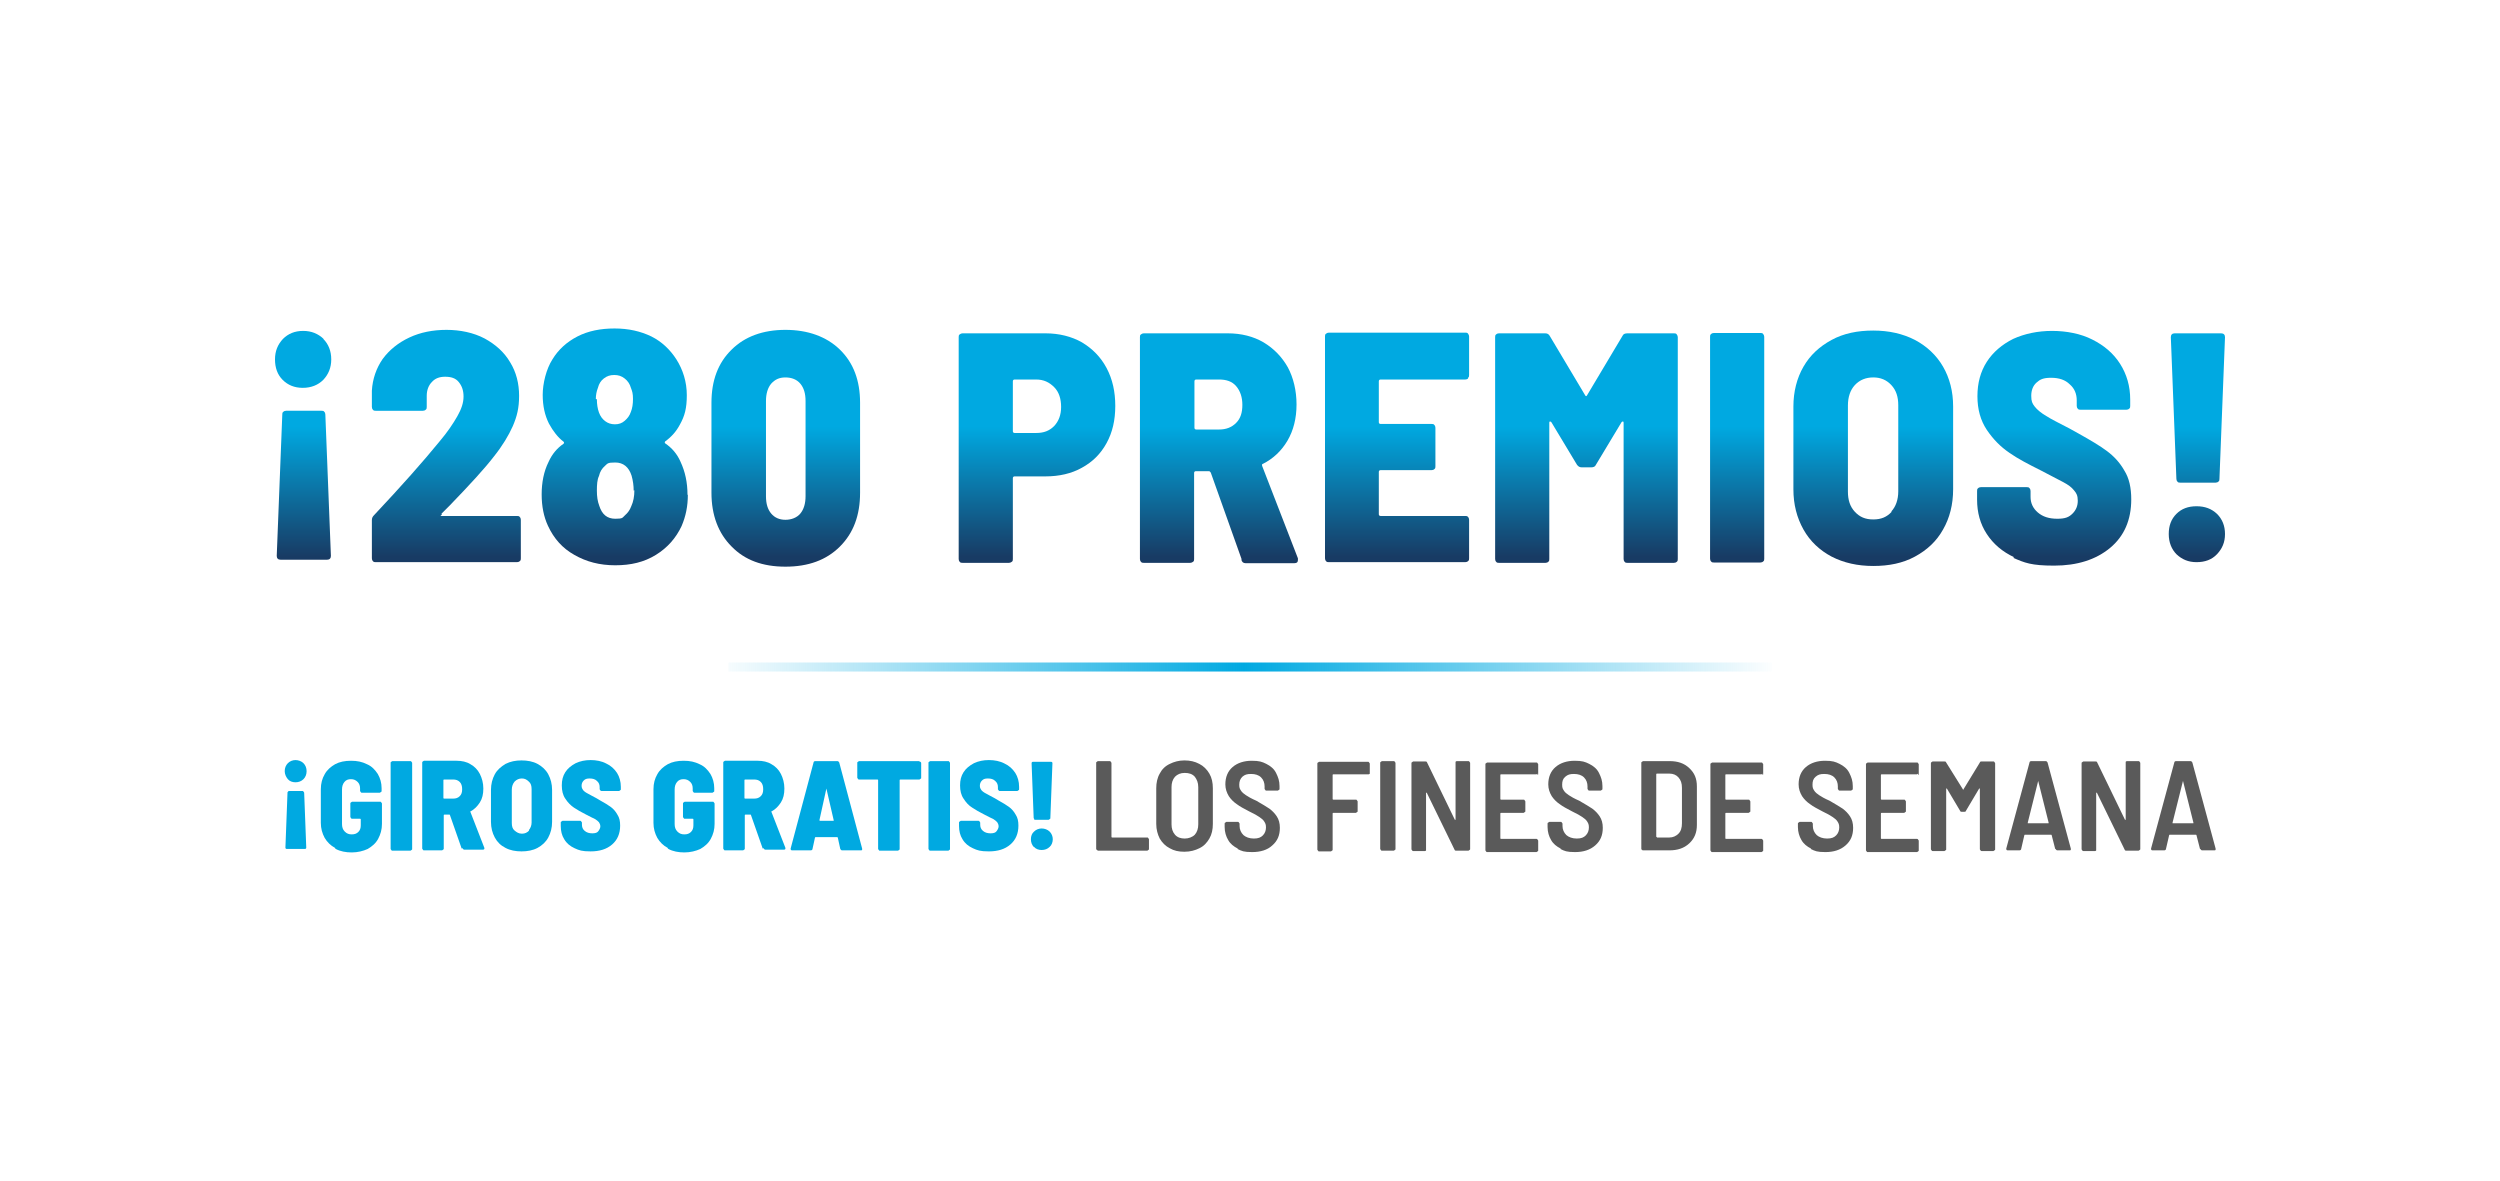 <svg xmlns="http://www.w3.org/2000/svg" xmlns:xlink="http://www.w3.org/1999/xlink" id="Capa_1" viewBox="0 0 720 340"><defs><style>      .st0 {        fill: #5a5a5a;      }      .st1 {        fill: url(#Degradado_sin_nombre);      }      .st2 {        fill: url(#Degradado_sin_nombre10);      }      .st3 {        fill: url(#Degradado_sin_nombre11);      }      .st4 {        fill: #00a9e1;      }      .st5 {        fill: url(#Degradado_sin_nombre_13);      }      .st6 {        fill: url(#Degradado_sin_nombre7);      }      .st7 {        fill: url(#Degradado_sin_nombre6);      }      .st8 {        fill: url(#Degradado_sin_nombre1);      }      .st9 {        fill: url(#Degradado_sin_nombre8);      }      .st10 {        fill: url(#Degradado_sin_nombre3);      }      .st11 {        fill: url(#Degradado_sin_nombre5);      }      .st12 {        fill: url(#Degradado_sin_nombre9);      }      .st13 {        fill: url(#Degradado_sin_nombre2);      }      .st14 {        fill: url(#Degradado_sin_nombre4);      }    </style><linearGradient id="Degradado_sin_nombre" data-name="Degradado sin nombre" x1="87.3" y1="219.1" x2="87.3" y2="181.6" gradientTransform="translate(0 342) scale(1 -1)" gradientUnits="userSpaceOnUse"><stop offset="0" stop-color="#00a9e1"></stop><stop offset="1" stop-color="#183b64"></stop></linearGradient><linearGradient id="Degradado_sin_nombre1" data-name="Degradado sin nombre" x1="128.4" x2="128.4" y2="181.6" xlink:href="#Degradado_sin_nombre"></linearGradient><linearGradient id="Degradado_sin_nombre2" data-name="Degradado sin nombre" x1="177.2" x2="177.2" y2="181.6" xlink:href="#Degradado_sin_nombre"></linearGradient><linearGradient id="Degradado_sin_nombre3" data-name="Degradado sin nombre" x1="226.4" x2="226.4" y2="181.6" xlink:href="#Degradado_sin_nombre"></linearGradient><linearGradient id="Degradado_sin_nombre4" data-name="Degradado sin nombre" x1="298.6" x2="298.6" y2="181.6" xlink:href="#Degradado_sin_nombre"></linearGradient><linearGradient id="Degradado_sin_nombre5" data-name="Degradado sin nombre" x1="351.2" x2="351.2" y2="181.6" xlink:href="#Degradado_sin_nombre"></linearGradient><linearGradient id="Degradado_sin_nombre6" data-name="Degradado sin nombre" x1="402.3" x2="402.3" y2="181.6" xlink:href="#Degradado_sin_nombre"></linearGradient><linearGradient id="Degradado_sin_nombre7" data-name="Degradado sin nombre" x1="457" x2="457" y2="181.6" xlink:href="#Degradado_sin_nombre"></linearGradient><linearGradient id="Degradado_sin_nombre8" data-name="Degradado sin nombre" x1="500.3" x2="500.3" y2="181.6" xlink:href="#Degradado_sin_nombre"></linearGradient><linearGradient id="Degradado_sin_nombre9" data-name="Degradado sin nombre" x1="539.5" x2="539.5" y2="181.6" xlink:href="#Degradado_sin_nombre"></linearGradient><linearGradient id="Degradado_sin_nombre10" data-name="Degradado sin nombre" x1="591.7" x2="591.7" y2="181.6" xlink:href="#Degradado_sin_nombre"></linearGradient><linearGradient id="Degradado_sin_nombre11" data-name="Degradado sin nombre" x1="632.7" x2="632.7" y2="181.6" xlink:href="#Degradado_sin_nombre"></linearGradient><linearGradient id="Degradado_sin_nombre_13" data-name="Degradado sin nombre 13" x1="204.5" y1="149.8" x2="512" y2="149.8" gradientTransform="translate(0 342) scale(1 -1)" gradientUnits="userSpaceOnUse"><stop offset="0" stop-color="#00a9e1" stop-opacity="0"></stop><stop offset=".5" stop-color="#00a9e1"></stop><stop offset="1" stop-color="#00a9e1" stop-opacity="0"></stop></linearGradient></defs><g><path class="st1" d="M93.1,97.6c1.5,1.5,2.3,3.5,2.3,5.9s-.8,4.3-2.3,5.9c-1.5,1.5-3.5,2.3-5.9,2.3s-4.3-.8-5.8-2.3-2.2-3.5-2.2-5.9.8-4.3,2.3-5.9c1.5-1.5,3.4-2.3,5.8-2.3s4.3.8,5.9,2.3ZM81.6,118.6c.2-.2.5-.3.8-.3h10.2c.3,0,.6,0,.8.3.2.2.3.5.3.8l1.6,40.7c0,.7-.4,1.1-1.1,1.1h-13.4c-.7,0-1.1-.4-1.1-1.1l1.6-40.7c0-.3,0-.6.3-.8Z"></path><path class="st8" d="M126.9,148.4c0,.2.2.2.4.2h21.6c.3,0,.6,0,.8.3.2.2.3.5.3.8v11.1c0,.3,0,.6-.3.8-.2.2-.5.3-.8.3h-40.7c-.3,0-.6,0-.8-.3-.2-.2-.3-.5-.3-.8v-11c0-.6.2-1,.6-1.4,7.9-8.4,14.2-15.5,19-21.4,2.2-2.6,3.8-5,5-7.1s1.8-3.9,1.8-5.7-.5-3.1-1.4-4.2-2.2-1.5-3.9-1.5-2.9.5-3.8,1.5c-1,1-1.5,2.4-1.5,4v3.2c0,.3,0,.6-.3.8-.2.2-.5.3-.8.3h-13.6c-.3,0-.6,0-.8-.3-.2-.2-.3-.5-.3-.8v-4.7c.2-3.4,1.3-6.5,3.1-9.1,1.9-2.6,4.5-4.7,7.7-6.2s6.8-2.2,10.7-2.2,7.8.8,11,2.5c3.1,1.7,5.6,3.9,7.3,6.8,1.8,2.9,2.6,6.2,2.6,9.7s-.6,5.9-1.8,8.7c-1.2,2.7-3,5.7-5.4,8.7-2.6,3.4-6.9,8.1-12.8,14.2l-2.2,2.2c-.2.2-.2.2,0,.4h0Z"></path><path class="st13" d="M198.1,142.5c0,3.3-.6,6.2-1.8,9-1.6,3.4-4,6.2-7.4,8.3-3.4,2.1-7.2,3-11.7,3s-8.3-1-11.8-3c-3.4-1.9-5.9-4.7-7.6-8.4-1.2-2.6-1.8-5.6-1.8-9s.6-6.6,2-9.4c1-2.2,2.4-3.9,4.3-5.2.2-.2.2-.4,0-.6-1.6-1.2-3-3-4.2-5.2-1.2-2.4-1.8-5.1-1.8-8.3s1-7.4,2.8-10.2c1.7-2.8,4.1-5,7.2-6.6,3.1-1.6,6.7-2.3,10.7-2.3s7.5.8,10.6,2.3c3,1.5,5.4,3.8,7.2,6.6,1.9,3,3,6.5,3,10.3s-.6,6-2,8.5c-1,1.9-2.4,3.5-4.2,4.8-.2.2-.2.5,0,.6,1.9,1.3,3.4,3,4.4,5.3,1.3,2.8,2,5.9,2,9.5h0ZM182.5,141.3c0-1.4-.2-2.9-.6-4.3-.8-2.5-2.4-3.8-4.7-3.8s-2.2.3-3,1-1.4,1.6-1.7,2.9c-.5,1-.6,2.5-.6,4.2s.2,3.1.7,4.4c.8,2.5,2.3,3.7,4.6,3.7s2-.3,2.8-1,1.4-1.5,1.8-2.6c.6-1.3.9-2.8.9-4.6h0ZM171.9,115c0,1.4.2,2.7.6,3.8s1,1.9,1.8,2.5c.8.6,1.7.9,2.8.9s2-.3,2.8-1,1.4-1.4,1.8-2.6c.4-1,.6-2.2.6-3.7s-.2-2.2-.6-3.2c-.3-1.1-.9-2-1.8-2.7s-1.8-1-3-1-2.1.3-3,1c-.8.6-1.4,1.5-1.7,2.7-.4,1-.6,2.1-.6,3.2h0Z"></path><path class="st10" d="M210.7,157.4c-3.8-3.8-5.8-9-5.8-15.5v-25.9c0-6.4,1.9-11.5,5.8-15.3,3.8-3.8,9.1-5.7,15.5-5.7s11.8,1.9,15.7,5.7c3.9,3.8,5.8,8.9,5.8,15.3v25.9c0,6.5-1.9,11.6-5.8,15.5s-9.1,5.8-15.7,5.8-11.7-1.9-15.5-5.8ZM230.5,147.9c1-1.2,1.5-2.9,1.5-5v-27.4c0-2.2-.5-3.8-1.5-5s-2.5-1.8-4.3-1.8-3,.6-4.1,1.8c-1,1.2-1.5,2.9-1.5,5v27.4c0,2.2.5,3.8,1.5,5s2.4,1.8,4.1,1.8,3.3-.6,4.3-1.8Z"></path><path class="st14" d="M311.6,98.6c3,1.8,5.4,4.2,7.1,7.4,1.7,3.2,2.5,6.8,2.5,10.9s-.8,7.6-2.5,10.7-4,5.4-7.1,7.1c-3,1.7-6.6,2.5-10.5,2.5h-8.9c-.3,0-.5.2-.5.5v23.3c0,.3,0,.6-.3.8s-.5.3-.8.3h-13.4c-.3,0-.6,0-.8-.3-.2-.2-.3-.5-.3-.8v-63.9c0-.3,0-.6.3-.8s.5-.3.8-.3h23.9c3.9,0,7.5.9,10.5,2.6h0ZM303.6,122.7c1.3-1.4,2-3.2,2-5.5s-.6-4.3-2-5.7c-1.4-1.4-3-2.2-5.2-2.2h-6.2c-.3,0-.5.2-.5.5v14.4c0,.3.2.5.5.5h6.2c2.2,0,3.8-.6,5.2-2h0Z"></path><path class="st11" d="M357.6,161.1l-8.9-25c-.2-.2-.3-.4-.5-.4h-3.8c-.3,0-.5.2-.5.5v24.8c0,.3,0,.6-.3.8s-.5.3-.8.3h-13.4c-.3,0-.6,0-.8-.3-.2-.2-.3-.5-.3-.8v-63.9c0-.3,0-.6.3-.8s.5-.3.8-.3h24.2c3.9,0,7.4.9,10.3,2.6,3,1.8,5.3,4.2,7,7.2,1.6,3,2.5,6.7,2.5,10.7s-.9,7.5-2.6,10.4-4.1,5.2-7.1,6.7c-.2,0-.3.2-.2.6l10.3,26.6c0,.2,0,.3,0,.5,0,.6-.3.9-1,.9h-14.1c-.6,0-1-.3-1.2-1h0ZM344,109.8v13.4c0,.3.2.5.5.5h6.6c2,0,3.6-.6,4.9-1.9s1.8-3,1.8-5.2-.6-4-1.8-5.4-2.9-1.9-4.9-1.9h-6.6c-.3,0-.5.2-.5.5h0Z"></path><path class="st7" d="M422.8,109c-.2.2-.5.3-.8.3h-24.4c-.3,0-.5.2-.5.5v11.8c0,.3.2.5.5.5h14.7c.3,0,.6,0,.8.3.2.2.3.5.3.8v11.1c0,.3,0,.6-.3.8-.2.2-.5.3-.8.3h-14.7c-.3,0-.5.2-.5.5v12.2c0,.3.2.5.5.5h24.4c.3,0,.6,0,.8.3.2.2.3.5.3.8v11.1c0,.3,0,.6-.3.8-.2.2-.5.3-.8.3h-39.3c-.3,0-.6,0-.8-.3-.2-.2-.3-.5-.3-.8v-63.9c0-.3,0-.6.3-.8s.5-.3.8-.3h39.3c.3,0,.6,0,.8.3s.3.5.3.8v11.1c0,.3,0,.6-.3.8h0Z"></path><path class="st6" d="M468.8,96h13.3c.3,0,.6,0,.8.3s.3.5.3.8v63.9c0,.3,0,.6-.3.8-.2.2-.5.3-.8.3h-13.4c-.3,0-.6,0-.8-.3-.2-.2-.3-.5-.3-.8v-39.2c0-.2,0-.4-.2-.4s-.2,0-.4.2l-7.4,12.3c-.2.5-.7.7-1.4.7h-2.6c-.6,0-1-.2-1.4-.7l-7.4-12.3c-.2-.2-.2-.2-.4-.2s-.2.2-.2.4v39.2c0,.3,0,.6-.3.8-.2.2-.5.3-.8.3h-13.4c-.3,0-.6,0-.8-.3-.2-.2-.3-.5-.3-.8v-63.9c0-.3,0-.6.3-.8.2-.2.5-.3.8-.3h13.3c.6,0,1,.2,1.3.7l10.2,17.1c.2.4.4.4.6,0l10.2-17.1c.2-.5.7-.7,1.4-.7h0Z"></path><path class="st9" d="M492.8,161.7c-.2-.2-.3-.5-.3-.8v-63.9c0-.3,0-.6.3-.8.2-.2.5-.3.8-.3h13.4c.3,0,.6,0,.8.3s.3.5.3.8v63.9c0,.3,0,.6-.3.8-.2.2-.5.3-.8.3h-13.4c-.3,0-.6,0-.8-.3Z"></path><path class="st12" d="M527.5,160.3c-3.4-1.8-6.2-4.4-8.1-7.8-1.9-3.4-2.9-7.2-2.9-11.6v-23.8c0-4.3,1-8.2,2.9-11.5,1.9-3.3,4.6-5.8,8.1-7.7s7.5-2.7,12-2.7,8.5.9,12,2.7c3.4,1.8,6.2,4.4,8.1,7.7,1.9,3.3,2.9,7.1,2.9,11.5v23.8c0,4.4-1,8.3-2.9,11.6-1.9,3.4-4.6,5.9-8.1,7.8s-7.5,2.7-12,2.7-8.5-.9-12-2.7ZM544.7,147.3c1.3-1.4,2-3.4,2-5.8v-24.8c0-2.4-.6-4.3-2-5.8-1.4-1.5-3.1-2.2-5.2-2.2s-3.9.7-5.3,2.2c-1.3,1.4-2,3.4-2,5.9v24.8c0,2.4.6,4.3,2,5.8s3,2.2,5.3,2.2,3.9-.7,5.3-2.2h0Z"></path><path class="st2" d="M580.1,160.5c-3.4-1.6-6-3.8-7.9-6.7s-2.8-6.2-2.8-9.9v-2.5c0-.3,0-.6.3-.8.2-.2.5-.3.8-.3h13.2c.3,0,.6,0,.8.3.2.2.3.5.3.8v1.7c0,1.8.7,3.3,2.1,4.5,1.4,1.2,3.2,1.8,5.6,1.8s3.4-.5,4.4-1.5c1-1,1.5-2.2,1.5-3.7s-.4-2.2-1.1-3c-.7-.9-1.7-1.6-3-2.3-1.3-.7-3.4-1.8-6.5-3.4-3.6-1.8-6.7-3.4-9.1-5.1-2.5-1.7-4.6-3.8-6.5-6.6-1.8-2.7-2.7-5.9-2.7-9.7s.9-7.1,2.7-9.9c1.8-2.8,4.4-5,7.6-6.6,3.3-1.5,7.1-2.3,11.2-2.3s8.3.8,11.6,2.5c3.4,1.7,6.1,4,8,7,1.9,3,2.9,6.4,2.9,10.3v1.8c0,.3,0,.6-.3.8-.2.2-.5.3-.8.3h-13.2c-.3,0-.6,0-.8-.3-.2-.2-.3-.5-.3-.8v-1.6c0-1.8-.6-3.4-2-4.6-1.3-1.3-3.1-1.9-5.4-1.9s-3.2.5-4.2,1.4-1.5,2.2-1.5,3.8.3,2.2,1,3.1c.7.9,1.8,1.8,3.3,2.7,1.4.9,3.8,2.1,6.7,3.6l2.7,1.5c3.4,1.9,6.1,3.5,8.1,5s3.7,3.3,5,5.6c1.4,2.2,2,5,2,8.3,0,5.9-2,10.6-6.1,14s-9.5,5.1-16.1,5.1-8.5-.8-11.9-2.3h.2Z"></path><path class="st3" d="M626.9,159.7c-1.5-1.5-2.3-3.5-2.3-5.9s.7-4.3,2.2-5.8c1.5-1.5,3.4-2.2,5.8-2.2s4.3.7,5.9,2.2c1.5,1.5,2.3,3.4,2.3,5.8s-.8,4.2-2.3,5.8-3.5,2.3-5.9,2.3-4.2-.8-5.8-2.3h0ZM627.1,138.7c-.2-.2-.3-.5-.3-.8l-1.6-40.8c0-.7.4-1.1,1.1-1.1h13.4c.7,0,1.1.4,1.1,1.1l-1.6,40.8c0,.3,0,.6-.3.8-.2.2-.5.3-.8.3h-10.2c-.3,0-.6,0-.8-.3Z"></path></g><g><path class="st4" d="M87.4,219.8c.6.6.9,1.4.9,2.3s-.3,1.7-.9,2.3c-.6.6-1.4.9-2.3.9s-1.7-.3-2.2-.9-.9-1.4-.9-2.3.3-1.7.9-2.3c.6-.6,1.4-.9,2.2-.9s1.7.3,2.3.9ZM82.9,228c0,0,.2-.2.3-.2h3.9c.2,0,.2,0,.3.2,0,0,.2.2.2.3l.6,15.8c0,.3-.2.4-.4.4h-5.2c-.3,0-.4-.2-.4-.4l.6-15.8c0-.2,0-.2.2-.3h-.2Z"></path><path class="st4" d="M96.5,244.2c-1.3-.7-2.3-1.7-3-2.9-.7-1.3-1.1-2.7-1.1-4.3v-9.7c0-1.7.4-3.1,1.1-4.3.7-1.3,1.8-2.2,3-2.9,1.3-.7,2.8-1,4.6-1s3.2.3,4.6,1c1.4.6,2.3,1.6,3.1,2.8.7,1.2,1.1,2.6,1.1,4.1v.8c0,.2,0,.2-.2.3s-.2.2-.3.2h-5.2c-.2,0-.2,0-.3-.2,0,0-.2-.2-.2-.3v-.7c0-.8-.2-1.4-.7-1.9-.5-.5-1.1-.8-1.9-.8s-1.4.2-1.9.8c-.5.6-.7,1.3-.7,2.2v9.9c0,.9.2,1.6.8,2.2s1.2.8,2,.8,1.4-.2,1.9-.7c.5-.5.7-1.1.7-1.9v-1.7q0-.2-.2-.2h-2.3c-.2,0-.2,0-.3-.2,0,0-.2-.2-.2-.3v-3.9c0-.2,0-.2.2-.3,0,0,.2-.2.3-.2h8.1c.2,0,.2,0,.3.2,0,0,.2.2.2.3v5.9c0,1.6-.4,3-1.1,4.3s-1.8,2.2-3,2.9c-1.3.6-2.9,1-4.6,1s-3.3-.3-4.6-1l-.2-.2Z"></path><path class="st4" d="M112.7,244.8c0,0-.2-.2-.2-.3v-24.8c0-.2,0-.2.2-.3,0,0,.2-.2.3-.2h5.2c.2,0,.2,0,.3.2,0,0,.2.2.2.3v24.8c0,.2,0,.2-.2.3,0,0-.2.2-.3.2h-5.2c-.2,0-.2,0-.3-.2Z"></path><path class="st4" d="M133,244.5l-3.4-9.7c0,0,0-.2-.2-.2h-1.4q-.2,0-.2.2v9.6c0,.2,0,.2-.2.3,0,0-.2.2-.3.2h-5.2c-.2,0-.2,0-.3-.2,0,0-.2-.2-.2-.3v-24.8c0-.2,0-.2.2-.3,0,0,.2-.2.3-.2h9.4c1.5,0,2.9.3,4,1,1.1.6,2.1,1.6,2.7,2.8.6,1.2,1,2.6,1,4.2s-.3,2.9-1,4-1.6,2-2.7,2.6c0,0-.2,0,0,.2l4,10.3v.2c0,.2-.2.3-.4.3h-5.4c-.2,0-.4-.2-.5-.4h-.2ZM127.7,224.6v5.2q0,.2.2.2h2.6c.8,0,1.4-.2,1.9-.7.5-.5.7-1.1.7-2s-.2-1.6-.7-2.1c-.5-.5-1.1-.7-1.9-.7h-2.6q-.2,0-.2.2h0Z"></path><path class="st4" d="M145.6,244.2c-1.4-.7-2.4-1.7-3.1-3s-1.1-2.8-1.1-4.5v-9.2c0-1.7.4-3.2,1.1-4.5s1.8-2.2,3.1-3c1.4-.7,2.9-1,4.6-1s3.3.3,4.6,1,2.4,1.7,3.1,3,1.1,2.8,1.1,4.5v9.2c0,1.7-.4,3.2-1.1,4.5s-1.8,2.3-3.1,3-2.9,1-4.6,1-3.3-.3-4.6-1ZM152.3,239.1c.5-.6.8-1.4.8-2.2v-9.6c0-1-.2-1.7-.8-2.2-.6-.6-1.2-.9-2-.9s-1.5.3-2.1.9c-.5.6-.8,1.4-.8,2.3v9.6c0,1,.2,1.7.8,2.2s1.2.9,2.1.9,1.5-.3,2.1-.9h0Z"></path><path class="st4" d="M165.5,244.3c-1.3-.6-2.3-1.4-3-2.6-.7-1.1-1-2.4-1-3.8v-1c0-.2,0-.2.2-.3s.2-.2.3-.2h5.1c.2,0,.2,0,.3.2,0,0,.2.2.2.3v.6c0,.7.2,1.3.8,1.8s1.3.7,2.2.7,1.4-.2,1.7-.6.6-.9.6-1.4-.2-.9-.4-1.2c-.3-.3-.6-.6-1.1-.9-.5-.2-1.4-.7-2.6-1.3-1.4-.7-2.6-1.4-3.5-2s-1.8-1.5-2.5-2.6c-.7-1-1-2.3-1-3.8s.3-2.7,1-3.8c.7-1.1,1.7-1.9,3-2.6,1.3-.6,2.7-.9,4.3-.9s3.2.3,4.5,1c1.3.6,2.3,1.5,3.1,2.7.7,1.1,1.1,2.5,1.1,4v.7c0,.2,0,.2-.2.3,0,0-.2.2-.3.2h-5.1c-.2,0-.2,0-.3-.2,0,0-.2-.2-.2-.3v-.6c0-.7-.2-1.3-.8-1.8-.5-.5-1.2-.7-2.1-.7s-1.3.2-1.7.6-.6.9-.6,1.5.2.9.4,1.2.7.7,1.3,1c.6.3,1.4.8,2.6,1.4l1,.6c1.3.7,2.4,1.4,3.1,1.9.8.6,1.4,1.3,1.9,2.2.6.9.8,1.9.8,3.2,0,2.3-.8,4.1-2.3,5.4-1.6,1.4-3.7,2-6.2,2s-3.3-.3-4.6-.9h0Z"></path><path class="st4" d="M192.3,244.2c-1.3-.7-2.3-1.7-3-2.9-.7-1.3-1.1-2.7-1.1-4.3v-9.7c0-1.7.4-3.1,1.1-4.3.7-1.3,1.8-2.2,3-2.9,1.3-.7,2.8-1,4.6-1s3.2.3,4.6,1c1.4.6,2.3,1.6,3.1,2.8.7,1.2,1.1,2.6,1.1,4.1v.8c0,.2,0,.2-.2.3s-.2.2-.3.2h-5.2c-.2,0-.2,0-.3-.2,0,0-.2-.2-.2-.3v-.7c0-.8-.2-1.4-.7-1.9s-1.1-.8-1.9-.8-1.4.2-1.9.8-.7,1.3-.7,2.2v9.9c0,.9.2,1.6.8,2.2s1.2.8,2,.8,1.4-.2,1.9-.7.7-1.1.7-1.9v-1.7q0-.2-.2-.2h-2.3c-.2,0-.2,0-.3-.2,0,0-.2-.2-.2-.3v-3.9c0-.2,0-.2.2-.3,0,0,.2-.2.3-.2h8.1c.2,0,.2,0,.3.2,0,0,.2.2.2.3v5.9c0,1.6-.4,3-1.1,4.3s-1.8,2.2-3,2.9c-1.3.6-2.9,1-4.6,1s-3.3-.3-4.6-1l-.2-.2Z"></path><path class="st4" d="M219.7,244.5l-3.4-9.7c0,0,0-.2-.2-.2h-1.4q-.2,0-.2.2v9.6c0,.2,0,.2-.2.3,0,0-.2.2-.3.2h-5.2c-.2,0-.2,0-.3-.2,0,0-.2-.2-.2-.3v-24.8c0-.2,0-.2.2-.3,0,0,.2-.2.3-.2h9.4c1.5,0,2.9.3,4,1,1.1.6,2.1,1.6,2.7,2.8s1,2.6,1,4.2-.3,2.9-1,4-1.6,2-2.7,2.6c0,0-.2,0,0,.2l4,10.3v.2c0,.2-.2.3-.4.3h-5.4c-.2,0-.4-.2-.5-.4h-.2ZM214.4,224.6v5.2q0,.2.2.2h2.6c.8,0,1.4-.2,1.9-.7s.7-1.1.7-2-.2-1.6-.7-2.1-1.1-.7-1.9-.7h-2.6q-.2,0-.2.2h0Z"></path><path class="st4" d="M242,244.5l-.7-3.2c0,0,0-.2-.2-.2h-6.2c0,0-.2,0-.2.2l-.7,3.2c0,.2-.2.4-.5.4h-5.4c-.3,0-.4-.2-.4-.5l6.6-24.8c0-.2.2-.4.5-.4h6.4c.2,0,.4.2.5.4l6.6,24.8v.2c0,.2,0,.3-.4.3h-5.4c-.2,0-.4-.2-.5-.4ZM236,236.4h4.1v-.2l-2.1-9.1c0,0,0-.2,0-.2s0,0,0,.2l-2,9.1q0,.2.2.2h0Z"></path><path class="st4" d="M265.1,219.4c0,0,.2.2.2.3v4.3c0,.2,0,.2-.2.3s-.2.2-.3.2h-5.5q-.2,0-.2.2v19.8c0,.2,0,.2-.2.3,0,0-.2.2-.3.2h-5.2c-.2,0-.2,0-.3-.2,0,0-.2-.2-.2-.3v-19.8q0-.2-.2-.2h-5.3c-.2,0-.2,0-.3-.2,0,0-.2-.2-.2-.3v-4.3c0-.2,0-.2.2-.3s.2-.2.3-.2h17.2c.2,0,.2,0,.3.2h0Z"></path><path class="st4" d="M267.6,244.8c0,0-.2-.2-.2-.3v-24.8c0-.2,0-.2.2-.3,0,0,.2-.2.3-.2h5.2c.2,0,.2,0,.3.2,0,0,.2.2.2.3v24.8c0,.2,0,.2-.2.3,0,0-.2.2-.3.2h-5.2c-.2,0-.2,0-.3-.2Z"></path><path class="st4" d="M280.2,244.3c-1.3-.6-2.3-1.4-3-2.6-.7-1.1-1-2.4-1-3.8v-1c0-.2,0-.2.2-.3s.2-.2.3-.2h5.1c.2,0,.2,0,.3.2,0,0,.2.2.2.3v.6c0,.7.2,1.3.8,1.8s1.3.7,2.2.7,1.4-.2,1.7-.6.6-.9.6-1.4-.2-.9-.4-1.2c-.3-.3-.6-.6-1.1-.9-.5-.2-1.4-.7-2.6-1.3-1.4-.7-2.6-1.4-3.5-2-1-.6-1.8-1.5-2.5-2.6-.7-1-1-2.3-1-3.8s.3-2.7,1-3.8,1.7-1.9,3-2.6c1.3-.6,2.7-.9,4.3-.9s3.2.3,4.5,1c1.3.6,2.3,1.5,3.1,2.7.7,1.1,1.1,2.5,1.1,4v.7c0,.2,0,.2-.2.3,0,0-.2.2-.3.2h-5.1c-.2,0-.2,0-.3-.2,0,0-.2-.2-.2-.3v-.6c0-.7-.2-1.3-.8-1.8-.5-.5-1.2-.7-2.1-.7s-1.3.2-1.7.6-.6.9-.6,1.5.2.9.4,1.2.7.7,1.3,1,1.4.8,2.6,1.4l1,.6c1.3.7,2.4,1.4,3.1,1.9.8.6,1.4,1.3,1.9,2.2.6.9.8,1.9.8,3.2,0,2.3-.8,4.1-2.3,5.4-1.6,1.4-3.7,2-6.2,2s-3.3-.3-4.6-.9h0Z"></path><path class="st4" d="M297.8,244c-.6-.6-.9-1.4-.9-2.3s.3-1.7.9-2.2c.6-.6,1.4-.9,2.2-.9s1.7.3,2.3.9c.6.6.9,1.4.9,2.2s-.3,1.7-.9,2.2c-.6.6-1.4.9-2.3.9s-1.7-.3-2.2-.9h0ZM297.9,235.9c0,0-.2-.2-.2-.3l-.6-15.8c0-.3.2-.4.4-.4h5.2c.3,0,.4.2.4.4l-.6,15.8c0,.2,0,.2-.2.3s-.2.2-.3.2h-3.9c-.2,0-.2,0-.3-.2h.2Z"></path><path class="st0" d="M315.9,244.8c0,0-.2-.2-.2-.3v-24.8c0-.2,0-.2.2-.3,0,0,.2-.2.3-.2h3.4c.2,0,.2,0,.3.2,0,0,.2.2.2.3v21.3q0,.2.2.2h10.1c.2,0,.2,0,.3.2,0,0,.2.2.2.3v2.8c0,.2,0,.2-.2.3,0,0-.2.2-.3.2h-14.1c-.2,0-.2,0-.3-.2h0Z"></path><path class="st0" d="M336.9,244.3c-1.2-.6-2.2-1.6-2.9-2.8-.6-1.2-1-2.6-1-4.2v-10.3c0-1.5.3-3,1-4.2.6-1.2,1.6-2.2,2.9-2.8,1.2-.6,2.6-1,4.2-1s3,.3,4.3,1c1.2.6,2.2,1.6,2.9,2.8s1,2.6,1,4.2v10.3c0,1.6-.3,3-1,4.2s-1.6,2.2-2.9,2.8c-1.2.6-2.6,1-4.3,1s-3-.3-4.2-1ZM344.1,240.4c.7-.8,1-1.8,1-3v-10.7c0-1.3-.4-2.2-1-3-.7-.8-1.7-1.1-2.9-1.1s-2.1.4-2.8,1.1c-.7.8-1,1.8-1,3v10.7c0,1.2.3,2.2,1,3,.7.8,1.7,1.1,2.8,1.1s2.2-.4,2.9-1.1Z"></path><path class="st0" d="M356.5,244.4c-1.2-.6-2.2-1.4-2.8-2.5-.6-1-1-2.3-1-3.7v-1c0-.2,0-.2.2-.3s.2-.2.3-.2h3.3c.2,0,.2,0,.3.2,0,0,.2.2.2.3v.7c0,1,.4,1.9,1.1,2.6.7.6,1.7,1,3,1s2-.3,2.6-.9.9-1.4.9-2.3-.2-1.2-.5-1.7-.8-.9-1.4-1.3-1.6-1-2.9-1.6c-1.5-.8-2.7-1.4-3.6-2.1-.9-.6-1.7-1.4-2.3-2.3-.6-1-1-2.1-1-3.4,0-2.1.7-3.8,2.1-5,1.4-1.2,3.3-1.8,5.5-1.8s3,.3,4.2.9c1.2.6,2.2,1.4,2.8,2.6s1,2.3,1,3.8v.8c0,.2,0,.2-.2.3s-.2.2-.3.2h-3.3c-.2,0-.2,0-.3-.2,0,0-.2-.2-.2-.3v-.7c0-1-.3-1.9-1-2.6-.7-.7-1.7-1-2.9-1s-1.8.2-2.5.8c-.6.6-.9,1.3-.9,2.3s.2,1.2.5,1.7.8.9,1.4,1.3,1.6,1,3,1.6c1.8,1,3,1.8,3.8,2.3.8.6,1.5,1.3,2.1,2.2s.9,2,.9,3.3c0,2.2-.7,3.8-2.2,5.1-1.4,1.3-3.4,1.9-5.8,1.9s-3-.3-4.2-.9h0Z"></path><path class="st0" d="M394.5,222.8c0,0-.2.2-.3.2h-10.2q-.2,0-.2.2v6.9q0,.2.2.2h6.5c.2,0,.2,0,.3.2,0,0,.2.2.2.3v2.8c0,.2,0,.2-.2.3s-.2.2-.3.2h-6.5q-.2,0-.2.2v10.4c0,.2,0,.2-.2.3,0,0-.2.2-.3.2h-3.4c-.2,0-.2,0-.3-.2,0,0-.2-.2-.2-.3v-24.8c0-.2,0-.2.2-.3s.2-.2.3-.2h14.1c.2,0,.2,0,.3.2,0,0,.2.2.2.3v2.8c0,.2,0,.2-.2.3h0Z"></path><path class="st0" d="M397.7,244.8c0,0-.2-.2-.2-.3v-24.8c0-.2,0-.2.2-.3s.2-.2.3-.2h3.4c.2,0,.2,0,.3.2,0,0,.2.2.2.3v24.8c0,.2,0,.2-.2.3,0,0-.2.2-.3.2h-3.4c-.2,0-.2,0-.3-.2Z"></path><path class="st0" d="M419.2,219.4c0,0,.2-.2.3-.2h3.4c.2,0,.2,0,.3.2,0,0,.2.2.2.3v24.8c0,.2,0,.2-.2.3,0,0-.2.2-.3.2h-3.5c-.2,0-.4,0-.5-.3l-8-16.4s0,0-.2,0v16.3c0,.2,0,.2,0,.3s-.2.2-.3.2h-3.4c-.2,0-.2,0-.3-.2,0,0-.2-.2-.2-.3v-24.8c0-.2,0-.2.2-.3s.2-.2.3-.2h3.5c.2,0,.4,0,.5.3l8,16.5s0,0,.2,0v-16.4c0-.2,0-.2,0-.3h0Z"></path><path class="st0" d="M442.8,222.8c0,0-.2.2-.3.2h-10.2q-.2,0-.2.2v6.9q0,.2.2.2h6.5c.2,0,.2,0,.3.2,0,0,.2.2.2.3v2.8c0,.2,0,.2-.2.3s-.2.2-.3.2h-6.5q-.2,0-.2.2v7.1q0,.2.2.2h10.2c.2,0,.2,0,.3.2,0,0,.2.2.2.3v2.8c0,.2,0,.2-.2.3,0,0-.2.2-.3.2h-14.2c-.2,0-.2,0-.3-.2,0,0-.2-.2-.2-.3v-24.8c0-.2,0-.2.2-.3s.2-.2.3-.2h14.2c.2,0,.2,0,.3.2,0,0,.2.2.2.3v2.8c0,.2,0,.2-.2.3v-.2Z"></path><path class="st0" d="M449.5,244.4c-1.2-.6-2.2-1.4-2.8-2.5-.6-1-1-2.3-1-3.7v-1c0-.2,0-.2.2-.3s.2-.2.3-.2h3.3c.2,0,.2,0,.3.2,0,0,.2.2.2.3v.7c0,1,.4,1.9,1.1,2.6.7.6,1.7,1,3,1s2-.3,2.6-.9.9-1.4.9-2.3-.2-1.2-.5-1.7-.8-.9-1.4-1.3-1.6-1-2.9-1.6c-1.5-.8-2.7-1.4-3.6-2.1-.9-.6-1.7-1.4-2.3-2.3-.6-1-1-2.1-1-3.4,0-2.1.7-3.8,2.1-5,1.4-1.2,3.3-1.8,5.5-1.8s3,.3,4.2.9c1.2.6,2.2,1.4,2.8,2.6s1,2.3,1,3.8v.8c0,.2,0,.2-.2.3s-.2.2-.3.2h-3.3c-.2,0-.2,0-.3-.2,0,0-.2-.2-.2-.3v-.7c0-1-.3-1.9-1-2.6-.7-.7-1.7-1-2.9-1s-1.8.2-2.5.8-.9,1.3-.9,2.3.2,1.2.5,1.7c.3.5.8.9,1.4,1.3s1.6,1,3,1.6c1.8,1,3,1.8,3.8,2.3.8.6,1.5,1.3,2.1,2.2.6.9.9,2,.9,3.3,0,2.2-.7,3.8-2.2,5.1s-3.4,1.9-5.8,1.9-3-.3-4.2-.9h0Z"></path><path class="st0" d="M472.9,244.8c0,0-.2-.2-.2-.3v-24.8c0-.2,0-.2.2-.3s.2-.2.3-.2h7.6c2.4,0,4.2.6,5.7,2s2.2,3,2.2,5.3v11.1c0,2.2-.7,3.9-2.2,5.3s-3.4,2-5.7,2h-7.6c-.2,0-.2,0-.3-.2ZM477.2,241.2h3.6c1,0,1.9-.4,2.6-1.1s1-1.7,1-3v-10.2c0-1.3-.3-2.2-1-3-.6-.7-1.5-1.1-2.6-1.1h-3.6q-.2,0-.2.2v17.9q0,.2.2.2h0Z"></path><path class="st0" d="M507.6,222.8c0,0-.2.2-.3.2h-10.2q-.2,0-.2.2v6.9q0,.2.2.2h6.5c.2,0,.2,0,.3.2,0,0,.2.2.2.3v2.8c0,.2,0,.2-.2.3s-.2.2-.3.2h-6.5q-.2,0-.2.2v7.1q0,.2.2.2h10.2c.2,0,.2,0,.3.2,0,0,.2.2.2.3v2.8c0,.2,0,.2-.2.3,0,0-.2.2-.3.2h-14.2c-.2,0-.2,0-.3-.2,0,0-.2-.2-.2-.3v-24.8c0-.2,0-.2.2-.3s.2-.2.3-.2h14.2c.2,0,.2,0,.3.2,0,0,.2.2.2.3v2.8c0,.2,0,.2-.2.3v-.2Z"></path><path class="st0" d="M521.6,244.4c-1.2-.6-2.2-1.4-2.8-2.5-.6-1-1-2.3-1-3.7v-1c0-.2,0-.2.2-.3s.2-.2.3-.2h3.3c.2,0,.2,0,.3.2,0,0,.2.2.2.3v.7c0,1,.4,1.9,1.1,2.6.7.6,1.7,1,3,1s2-.3,2.6-.9.9-1.4.9-2.3-.2-1.2-.5-1.7-.8-.9-1.4-1.3-1.6-1-2.9-1.6c-1.5-.8-2.7-1.4-3.6-2.1-.9-.6-1.7-1.4-2.3-2.3-.6-1-1-2.1-1-3.4,0-2.1.7-3.8,2.1-5,1.4-1.2,3.3-1.8,5.5-1.8s3,.3,4.2.9c1.2.6,2.2,1.4,2.8,2.6s1,2.3,1,3.8v.8c0,.2,0,.2-.2.3s-.2.2-.3.2h-3.3c-.2,0-.2,0-.3-.2,0,0-.2-.2-.2-.3v-.7c0-1-.3-1.9-1-2.6-.7-.7-1.7-1-2.9-1s-1.8.2-2.5.8-.9,1.3-.9,2.3.2,1.2.5,1.7c.3.5.8.9,1.4,1.3s1.6,1,3,1.6c1.8,1,3,1.8,3.8,2.3.8.6,1.5,1.3,2.1,2.2.6.9.9,2,.9,3.3,0,2.2-.7,3.8-2.2,5.1s-3.4,1.9-5.8,1.9-3-.3-4.2-.9h0Z"></path><path class="st0" d="M552.4,222.8c0,0-.2.2-.3.2h-10.2q-.2,0-.2.2v6.9q0,.2.2.2h6.5c.2,0,.2,0,.3.2,0,0,.2.2.2.3v2.8c0,.2,0,.2-.2.3s-.2.2-.3.2h-6.5q-.2,0-.2.2v7.1q0,.2.2.2h10.2c.2,0,.2,0,.3.2,0,0,.2.2.2.3v2.8c0,.2,0,.2-.2.3,0,0-.2.2-.3.2h-14.2c-.2,0-.2,0-.3-.2,0,0-.2-.2-.2-.3v-24.8c0-.2,0-.2.2-.3s.2-.2.3-.2h14.2c.2,0,.2,0,.3.2,0,0,.2.2.2.3v2.8c0,.2,0,.2-.2.3v-.2Z"></path><path class="st0" d="M570.7,219.3h3.4c.2,0,.2,0,.3.2,0,0,.2.2.2.3v24.8c0,.2,0,.2-.2.3s-.2.2-.3.2h-3.4c-.2,0-.2,0-.3-.2,0,0-.2-.2-.2-.3v-17.5s0,0-.2,0l-3.8,6.4c0,.2-.2.3-.5.3h-.7c-.2,0-.4,0-.5-.3l-3.8-6.4s0,0-.2,0v17.5c0,.2,0,.2-.2.3s-.2.2-.3.2h-3.4c-.2,0-.2,0-.3-.2,0,0-.2-.2-.2-.3v-24.8c0-.2,0-.2.2-.3s.2-.2.3-.2h3.4c.2,0,.4,0,.5.3l4.8,7.7c0,.2.2.2.2,0l4.7-7.7c0-.2.2-.3.5-.3h-.2Z"></path><path class="st0" d="M591.9,244.5l-1-3.9c0,0,0-.2-.2-.2h-7.5c0,0-.2,0-.2.2l-.9,3.9c0,.2-.2.4-.5.4h-3.4c-.3,0-.4-.2-.4-.5l6.7-24.8c0-.2.2-.4.5-.4h4.2c.2,0,.4.2.5.4l6.7,24.8v.2c0,.2,0,.3-.4.3h-3.5c-.2,0-.4-.2-.5-.4h0ZM583.9,237.1h6.1v-.2l-3-12s0,0,0,0,0,0,0,0l-3,12v.2h0Z"></path><path class="st0" d="M612.2,219.4c0,0,.2-.2.3-.2h3.4c.2,0,.2,0,.3.2,0,0,.2.2.2.3v24.8c0,.2,0,.2-.2.3,0,0-.2.2-.3.2h-3.5c-.2,0-.4,0-.5-.3l-8-16.4s0,0-.2,0v16.3c0,.2,0,.2,0,.3s-.2.2-.3.2h-3.4c-.2,0-.2,0-.3-.2,0,0-.2-.2-.2-.3v-24.8c0-.2,0-.2.2-.3s.2-.2.3-.2h3.5c.2,0,.4,0,.5.3l8,16.5s0,0,.2,0v-16.4c0-.2,0-.2,0-.3h0Z"></path><path class="st0" d="M633.6,244.5l-1-3.9c0,0,0-.2-.2-.2h-7.5c0,0-.2,0-.2.2l-.9,3.9c0,.2-.2.4-.5.4h-3.4c-.3,0-.4-.2-.4-.5l6.7-24.8c0-.2.2-.4.5-.4h4.2c.2,0,.4.2.5.4l6.7,24.8v.2c0,.2,0,.3-.4.3h-3.5c-.2,0-.4-.2-.5-.4h0ZM625.6,237.1h6.1v-.2l-3-12s0,0,0,0,0,0,0,0l-3,12v.2h0Z"></path></g><rect class="st5" x="209.8" y="190.8" width="300.5" height="2.6"></rect></svg>
